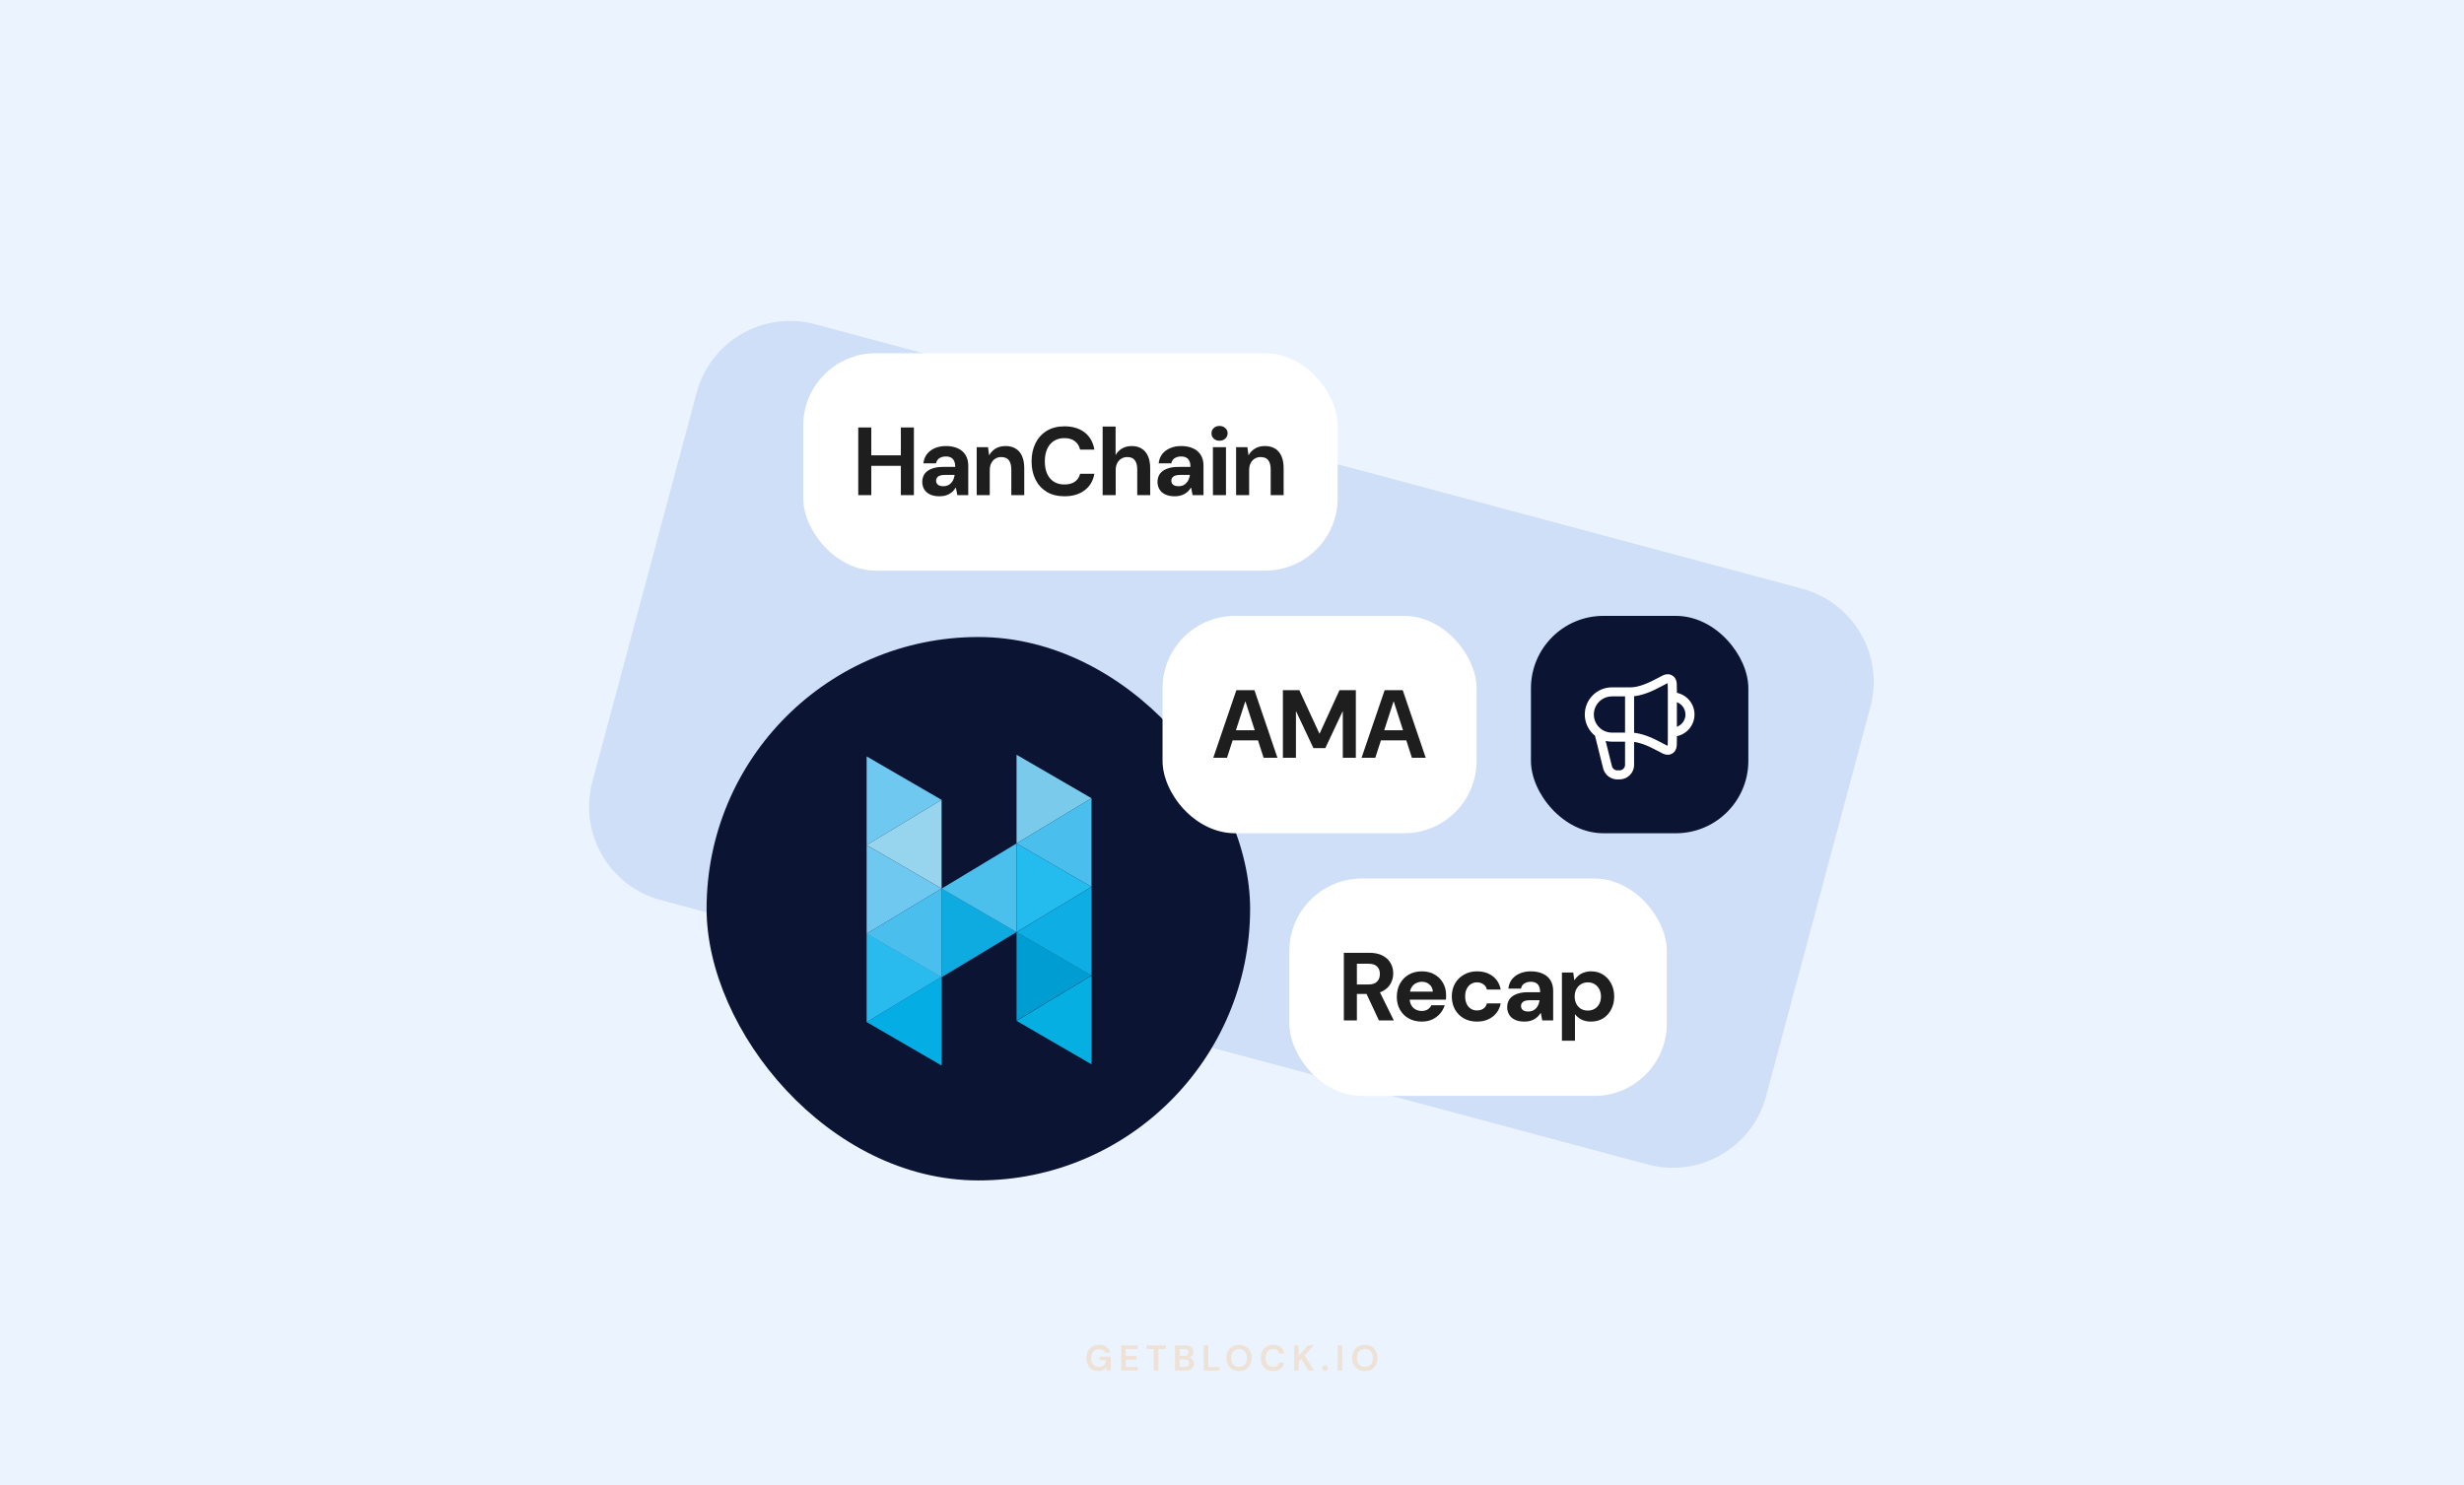 <svg width="816" height="492" viewBox="0 0 816 492" fill="none" xmlns="http://www.w3.org/2000/svg">
<rect width="816" height="492" fill="#EBF3FF"/>
<path d="M584.876 363.09C580.302 380.161 562.755 390.292 545.684 385.718L218.803 298.13C201.732 293.556 191.602 276.009 196.176 258.938L230.718 130.024C235.292 112.954 252.839 102.823 269.91 107.397L596.791 194.985C613.862 199.559 623.992 217.105 619.418 234.176L584.876 363.09Z" fill="#CFDFF8"/>
<path opacity="0.16" d="M363.747 454.144C362.955 454.144 362.263 453.964 361.671 453.604C361.079 453.244 360.619 452.744 360.291 452.104C359.963 451.456 359.799 450.704 359.799 449.848C359.799 448.984 359.967 448.224 360.303 447.568C360.647 446.904 361.131 446.388 361.755 446.02C362.387 445.644 363.135 445.456 363.999 445.456C364.983 445.456 365.799 445.692 366.447 446.164C367.095 446.636 367.515 447.288 367.707 448.12H365.991C365.863 447.728 365.631 447.424 365.295 447.208C364.959 446.984 364.527 446.872 363.999 446.872C363.159 446.872 362.511 447.14 362.055 447.676C361.599 448.204 361.371 448.932 361.371 449.86C361.371 450.788 361.595 451.508 362.043 452.02C362.499 452.524 363.115 452.776 363.891 452.776C364.651 452.776 365.223 452.572 365.607 452.164C365.999 451.748 366.235 451.204 366.315 450.532H364.191V449.38H367.863V454H366.447L366.327 452.896C366.055 453.296 365.715 453.604 365.307 453.82C364.899 454.036 364.379 454.144 363.747 454.144ZM371.277 454V445.6H376.761V446.836H372.813V449.14H376.401V450.34H372.813V452.764H376.761V454H371.277ZM382.09 454V446.836H379.642V445.6H386.086V446.836H383.626V454H382.09ZM389.144 454V445.6H392.516C393.388 445.6 394.052 445.804 394.508 446.212C394.972 446.612 395.204 447.128 395.204 447.76C395.204 448.288 395.06 448.712 394.772 449.032C394.492 449.344 394.148 449.556 393.74 449.668C394.22 449.764 394.616 450.004 394.928 450.388C395.24 450.764 395.396 451.204 395.396 451.708C395.396 452.372 395.156 452.92 394.676 453.352C394.196 453.784 393.516 454 392.636 454H389.144ZM390.68 449.128H392.288C392.72 449.128 393.052 449.028 393.284 448.828C393.516 448.628 393.632 448.344 393.632 447.976C393.632 447.624 393.516 447.348 393.284 447.148C393.06 446.94 392.72 446.836 392.264 446.836H390.68V449.128ZM390.68 452.752H392.396C392.852 452.752 393.204 452.648 393.452 452.44C393.708 452.224 393.836 451.924 393.836 451.54C393.836 451.148 393.704 450.84 393.44 450.616C393.176 450.392 392.82 450.28 392.372 450.28H390.68V452.752ZM398.634 454V445.6H400.17V452.8H403.89V454H398.634ZM410.338 454.144C409.498 454.144 408.762 453.96 408.13 453.592C407.506 453.224 407.014 452.716 406.654 452.068C406.302 451.412 406.126 450.656 406.126 449.8C406.126 448.944 406.302 448.192 406.654 447.544C407.014 446.888 407.506 446.376 408.13 446.008C408.762 445.64 409.498 445.456 410.338 445.456C411.17 445.456 411.902 445.64 412.534 446.008C413.166 446.376 413.658 446.888 414.01 447.544C414.362 448.192 414.538 448.944 414.538 449.8C414.538 450.656 414.362 451.412 414.01 452.068C413.658 452.716 413.166 453.224 412.534 453.592C411.902 453.96 411.17 454.144 410.338 454.144ZM410.338 452.764C411.138 452.764 411.774 452.5 412.246 451.972C412.726 451.444 412.966 450.72 412.966 449.8C412.966 448.88 412.726 448.156 412.246 447.628C411.774 447.1 411.138 446.836 410.338 446.836C409.538 446.836 408.898 447.1 408.418 447.628C407.938 448.156 407.698 448.88 407.698 449.8C407.698 450.72 407.938 451.444 408.418 451.972C408.898 452.5 409.538 452.764 410.338 452.764ZM421.618 454.144C420.77 454.144 420.042 453.964 419.434 453.604C418.826 453.236 418.358 452.728 418.03 452.08C417.702 451.424 417.538 450.668 417.538 449.812C417.538 448.956 417.702 448.2 418.03 447.544C418.358 446.888 418.826 446.376 419.434 446.008C420.042 445.64 420.77 445.456 421.618 445.456C422.626 445.456 423.45 445.708 424.09 446.212C424.738 446.708 425.142 447.408 425.302 448.312H423.61C423.506 447.856 423.282 447.5 422.938 447.244C422.602 446.98 422.154 446.848 421.594 446.848C420.818 446.848 420.21 447.112 419.77 447.64C419.33 448.168 419.11 448.892 419.11 449.812C419.11 450.732 419.33 451.456 419.77 451.984C420.21 452.504 420.818 452.764 421.594 452.764C422.154 452.764 422.602 452.644 422.938 452.404C423.282 452.156 423.506 451.816 423.61 451.384H425.302C425.142 452.248 424.738 452.924 424.09 453.412C423.45 453.9 422.626 454.144 421.618 454.144ZM428.582 454V445.6H430.118V448.996L433.226 445.6H435.122L432.026 448.936L435.206 454H433.322L430.922 450.112L430.118 450.988V454H428.582ZM438.802 454.084C438.522 454.084 438.29 453.996 438.106 453.82C437.93 453.644 437.842 453.432 437.842 453.184C437.842 452.928 437.93 452.712 438.106 452.536C438.29 452.36 438.522 452.272 438.802 452.272C439.082 452.272 439.31 452.36 439.486 452.536C439.67 452.712 439.762 452.928 439.762 453.184C439.762 453.432 439.67 453.644 439.486 453.82C439.31 453.996 439.082 454.084 438.802 454.084ZM442.98 454V445.6H444.516V454H442.98ZM452 454.144C451.16 454.144 450.424 453.96 449.792 453.592C449.168 453.224 448.676 452.716 448.316 452.068C447.964 451.412 447.788 450.656 447.788 449.8C447.788 448.944 447.964 448.192 448.316 447.544C448.676 446.888 449.168 446.376 449.792 446.008C450.424 445.64 451.16 445.456 452 445.456C452.832 445.456 453.564 445.64 454.196 446.008C454.828 446.376 455.32 446.888 455.672 447.544C456.024 448.192 456.2 448.944 456.2 449.8C456.2 450.656 456.024 451.412 455.672 452.068C455.32 452.716 454.828 453.224 454.196 453.592C453.564 453.96 452.832 454.144 452 454.144ZM452 452.764C452.8 452.764 453.436 452.5 453.908 451.972C454.388 451.444 454.628 450.72 454.628 449.8C454.628 448.88 454.388 448.156 453.908 447.628C453.436 447.1 452.8 446.836 452 446.836C451.2 446.836 450.56 447.1 450.08 447.628C449.6 448.156 449.36 448.88 449.36 449.8C449.36 450.72 449.6 451.444 450.08 451.972C450.56 452.5 451.2 452.764 452 452.764Z" fill="#FF8800"/>
<rect x="266" y="117" width="177" height="72" rx="24" fill="white"/>
<path d="M298.337 164V141.6H302.657V164H298.337ZM284.225 164V141.6H288.545V164H284.225ZM287.969 154.304V150.816H299.073V154.304H287.969ZM311.152 164.384C309.85 164.384 308.773 164.171 307.92 163.744C307.066 163.317 306.437 162.741 306.032 162.016C305.626 161.291 305.424 160.491 305.424 159.616C305.424 158.635 305.669 157.771 306.16 157.024C306.672 156.277 307.44 155.701 308.464 155.296C309.488 154.869 310.778 154.656 312.336 154.656H316.336C316.336 153.867 316.218 153.227 315.984 152.736C315.77 152.224 315.429 151.84 314.96 151.584C314.512 151.328 313.936 151.2 313.232 151.2C312.4 151.2 311.685 151.392 311.088 151.776C310.512 152.139 310.149 152.704 310 153.472H305.808C305.936 152.299 306.32 151.285 306.96 150.432C307.621 149.579 308.496 148.917 309.584 148.448C310.672 147.979 311.888 147.744 313.232 147.744C314.768 147.744 316.09 148 317.2 148.512C318.309 149.003 319.162 149.739 319.76 150.72C320.357 151.68 320.656 152.853 320.656 154.24V164H317.04L316.56 161.536H316.496C316.218 161.984 315.898 162.389 315.536 162.752C315.173 163.093 314.768 163.392 314.32 163.648C313.893 163.883 313.413 164.064 312.88 164.192C312.346 164.32 311.77 164.384 311.152 164.384ZM312.368 161.056C312.944 161.056 313.456 160.96 313.904 160.768C314.352 160.555 314.725 160.277 315.024 159.936C315.344 159.595 315.589 159.2 315.76 158.752C315.952 158.283 316.08 157.803 316.144 157.312H312.816C312.154 157.312 311.61 157.397 311.184 157.568C310.778 157.717 310.48 157.941 310.288 158.24C310.096 158.517 310 158.848 310 159.232C310 159.616 310.096 159.947 310.288 160.224C310.48 160.501 310.757 160.715 311.12 160.864C311.482 160.992 311.898 161.056 312.368 161.056ZM323.457 164V148.128H327.201L327.553 150.752H327.617C328.129 149.835 328.833 149.109 329.729 148.576C330.625 148.021 331.723 147.744 333.025 147.744C334.347 147.744 335.467 148.032 336.385 148.608C337.302 149.163 337.995 149.984 338.465 151.072C338.955 152.16 339.201 153.504 339.201 155.104V164H334.913V155.488C334.913 154.165 334.646 153.152 334.113 152.448C333.579 151.744 332.726 151.392 331.553 151.392C330.827 151.392 330.177 151.573 329.601 151.936C329.046 152.277 328.598 152.779 328.257 153.44C327.937 154.08 327.777 154.869 327.777 155.808V164H323.457ZM352.508 164.384C350.267 164.384 348.326 163.904 346.684 162.944C345.062 161.963 343.814 160.608 342.94 158.88C342.065 157.131 341.628 155.115 341.628 152.832C341.628 150.549 342.065 148.533 342.94 146.784C343.814 145.035 345.062 143.669 346.684 142.688C348.305 141.707 350.246 141.216 352.508 141.216C355.238 141.216 357.468 141.888 359.196 143.232C360.923 144.576 362.001 146.475 362.428 148.928H357.692C357.414 147.733 356.838 146.805 355.964 146.144C355.089 145.461 353.926 145.12 352.475 145.12C351.131 145.12 349.969 145.44 348.988 146.08C348.028 146.699 347.292 147.584 346.779 148.736C346.267 149.888 346.011 151.253 346.011 152.832C346.011 154.411 346.267 155.776 346.779 156.928C347.292 158.059 348.028 158.933 348.988 159.552C349.969 160.171 351.131 160.48 352.475 160.48C353.926 160.48 355.089 160.171 355.964 159.552C356.838 158.933 357.414 158.059 357.692 156.928H362.428C362.022 159.253 360.945 161.077 359.196 162.4C357.468 163.723 355.238 164.384 352.508 164.384ZM365.162 164V141.28H369.45V150.656H369.514C370.048 149.739 370.762 149.024 371.658 148.512C372.554 148 373.61 147.744 374.826 147.744C376.106 147.744 377.194 148.032 378.09 148.608C379.008 149.163 379.701 149.984 380.17 151.072C380.661 152.16 380.906 153.504 380.906 155.104V164H376.618V155.488C376.618 154.165 376.352 153.152 375.818 152.448C375.306 151.744 374.474 151.392 373.322 151.392C372.576 151.392 371.914 151.573 371.338 151.936C370.762 152.277 370.304 152.779 369.962 153.44C369.642 154.08 369.482 154.869 369.482 155.808V164H365.162ZM389.059 164.384C387.758 164.384 386.681 164.171 385.827 163.744C384.974 163.317 384.345 162.741 383.939 162.016C383.534 161.291 383.331 160.491 383.331 159.616C383.331 158.635 383.577 157.771 384.067 157.024C384.579 156.277 385.347 155.701 386.371 155.296C387.395 154.869 388.686 154.656 390.243 154.656H394.243C394.243 153.867 394.126 153.227 393.891 152.736C393.678 152.224 393.337 151.84 392.867 151.584C392.419 151.328 391.843 151.2 391.139 151.2C390.307 151.2 389.593 151.392 388.995 151.776C388.419 152.139 388.057 152.704 387.907 153.472H383.715C383.843 152.299 384.227 151.285 384.867 150.432C385.529 149.579 386.403 148.917 387.491 148.448C388.579 147.979 389.795 147.744 391.139 147.744C392.675 147.744 393.998 148 395.107 148.512C396.217 149.003 397.07 149.739 397.667 150.72C398.265 151.68 398.563 152.853 398.563 154.24V164H394.947L394.467 161.536H394.403C394.126 161.984 393.806 162.389 393.443 162.752C393.081 163.093 392.675 163.392 392.227 163.648C391.801 163.883 391.321 164.064 390.787 164.192C390.254 164.32 389.678 164.384 389.059 164.384ZM390.275 161.056C390.851 161.056 391.363 160.96 391.811 160.768C392.259 160.555 392.633 160.277 392.931 159.936C393.251 159.595 393.497 159.2 393.667 158.752C393.859 158.283 393.987 157.803 394.051 157.312H390.723C390.062 157.312 389.518 157.397 389.091 157.568C388.686 157.717 388.387 157.941 388.195 158.24C388.003 158.517 387.907 158.848 387.907 159.232C387.907 159.616 388.003 159.947 388.195 160.224C388.387 160.501 388.665 160.715 389.027 160.864C389.39 160.992 389.806 161.056 390.275 161.056ZM401.684 164V148.128H406.004V164H401.684ZM403.86 145.984C403.071 145.984 402.431 145.749 401.94 145.28C401.449 144.811 401.204 144.224 401.204 143.52C401.204 142.816 401.449 142.24 401.94 141.792C402.431 141.323 403.071 141.088 403.86 141.088C404.649 141.088 405.289 141.323 405.78 141.792C406.292 142.24 406.548 142.816 406.548 143.52C406.548 144.224 406.292 144.811 405.78 145.28C405.289 145.749 404.649 145.984 403.86 145.984ZM409.356 164V148.128H413.1L413.452 150.752H413.516C414.028 149.835 414.732 149.109 415.628 148.576C416.524 148.021 417.623 147.744 418.924 147.744C420.247 147.744 421.367 148.032 422.284 148.608C423.202 149.163 423.895 149.984 424.364 151.072C424.855 152.16 425.1 153.504 425.1 155.104V164H420.812V155.488C420.812 154.165 420.546 153.152 420.012 152.448C419.479 151.744 418.626 151.392 417.452 151.392C416.727 151.392 416.076 151.573 415.5 151.936C414.946 152.277 414.498 152.779 414.156 153.44C413.836 154.08 413.676 154.869 413.676 155.808V164H409.356Z" fill="#1E1E1F"/>
<rect x="234" y="211" width="180" height="180" rx="90" fill="#0C1433"/>
<rect x="385" y="204" width="104" height="72" rx="24" fill="white"/>
<path d="M401.798 251L409.446 228.6H415.43L423.046 251H418.47L412.454 232.344H412.39L406.342 251H401.798ZM405.414 245.24L406.566 241.88H417.958L419.078 245.24H405.414ZM424.854 251V228.6H430.294L436.95 243H437.014L443.606 228.6H449.014V251H444.694V235.64H444.63L438.902 247.8H434.966L429.238 235.64H429.174V251H424.854ZM450.908 251L458.556 228.6H464.54L472.156 251H467.58L461.564 232.344H461.5L455.452 251H450.908ZM454.524 245.24L455.676 241.88H467.068L468.188 245.24H454.524Z" fill="#1E1E1F"/>
<rect x="427" y="291" width="125" height="72" rx="24" fill="white"/>
<path d="M445.041 338V315.6H453.425C455.217 315.6 456.7 315.909 457.873 316.528C459.068 317.147 459.953 317.979 460.529 319.024C461.105 320.048 461.393 321.189 461.393 322.448C461.393 323.643 461.105 324.763 460.529 325.808C459.975 326.832 459.1 327.664 457.905 328.304C456.732 328.923 455.217 329.232 453.361 329.232H449.361V338H445.041ZM456.657 338L452.049 328.144H456.721L461.585 338H456.657ZM449.361 326.096H453.137C454.46 326.096 455.431 325.776 456.049 325.136C456.668 324.496 456.977 323.653 456.977 322.608C456.977 321.563 456.668 320.741 456.049 320.144C455.431 319.525 454.46 319.216 453.137 319.216H449.361V326.096ZM470.87 338.384C469.249 338.384 467.809 338.043 466.55 337.36C465.313 336.677 464.342 335.717 463.638 334.48C462.934 333.243 462.582 331.824 462.582 330.224C462.582 328.56 462.923 327.099 463.606 325.84C464.31 324.56 465.281 323.557 466.518 322.832C467.777 322.107 469.238 321.744 470.902 321.744C472.481 321.744 473.867 322.085 475.062 322.768C476.278 323.451 477.217 324.389 477.878 325.584C478.561 326.757 478.902 328.091 478.902 329.584C478.902 329.797 478.902 330.043 478.902 330.32C478.902 330.576 478.881 330.843 478.838 331.12H465.654V328.464H474.518C474.454 327.483 474.081 326.693 473.398 326.096C472.737 325.499 471.905 325.2 470.902 325.2C470.155 325.2 469.473 325.371 468.854 325.712C468.235 326.032 467.745 326.523 467.382 327.184C467.019 327.845 466.838 328.688 466.838 329.712V330.64C466.838 331.515 467.009 332.272 467.35 332.912C467.691 333.531 468.161 334.011 468.758 334.352C469.377 334.693 470.07 334.864 470.838 334.864C471.627 334.864 472.289 334.693 472.822 334.352C473.355 333.989 473.761 333.531 474.038 332.976H478.454C478.134 333.979 477.622 334.896 476.918 335.728C476.214 336.539 475.35 337.189 474.326 337.68C473.302 338.149 472.15 338.384 470.87 338.384ZM489.145 338.384C487.481 338.384 486.02 338.032 484.761 337.328C483.524 336.603 482.553 335.621 481.849 334.384C481.145 333.125 480.793 331.685 480.793 330.064C480.793 328.443 481.145 327.013 481.849 325.776C482.575 324.517 483.567 323.536 484.825 322.832C486.084 322.107 487.524 321.744 489.145 321.744C491.193 321.744 492.921 322.277 494.329 323.344C495.737 324.411 496.623 325.883 496.985 327.76H492.409C492.239 327.013 491.855 326.437 491.257 326.032C490.66 325.605 489.945 325.392 489.113 325.392C488.367 325.392 487.695 325.584 487.097 325.968C486.521 326.331 486.063 326.864 485.721 327.568C485.38 328.251 485.209 329.083 485.209 330.064C485.209 330.789 485.305 331.44 485.497 332.016C485.689 332.571 485.956 333.051 486.297 333.456C486.66 333.861 487.076 334.171 487.545 334.384C488.015 334.597 488.537 334.704 489.113 334.704C489.668 334.704 490.169 334.619 490.617 334.448C491.065 334.256 491.449 333.989 491.769 333.648C492.089 333.285 492.303 332.859 492.409 332.368H496.985C496.623 334.203 495.737 335.664 494.329 336.752C492.921 337.84 491.193 338.384 489.145 338.384ZM504.86 338.384C503.559 338.384 502.481 338.171 501.628 337.744C500.775 337.317 500.145 336.741 499.74 336.016C499.335 335.291 499.132 334.491 499.132 333.616C499.132 332.635 499.377 331.771 499.868 331.024C500.38 330.277 501.148 329.701 502.172 329.296C503.196 328.869 504.487 328.656 506.044 328.656H510.044C510.044 327.867 509.927 327.227 509.692 326.736C509.479 326.224 509.137 325.84 508.668 325.584C508.22 325.328 507.644 325.2 506.94 325.2C506.108 325.2 505.393 325.392 504.796 325.776C504.22 326.139 503.857 326.704 503.708 327.472H499.516C499.644 326.299 500.028 325.285 500.668 324.432C501.329 323.579 502.204 322.917 503.292 322.448C504.38 321.979 505.596 321.744 506.94 321.744C508.476 321.744 509.799 322 510.908 322.512C512.017 323.003 512.871 323.739 513.468 324.72C514.065 325.68 514.364 326.853 514.364 328.24V338H510.748L510.268 335.536H510.204C509.927 335.984 509.607 336.389 509.244 336.752C508.881 337.093 508.476 337.392 508.028 337.648C507.601 337.883 507.121 338.064 506.588 338.192C506.055 338.32 505.479 338.384 504.86 338.384ZM506.076 335.056C506.652 335.056 507.164 334.96 507.612 334.768C508.06 334.555 508.433 334.277 508.732 333.936C509.052 333.595 509.297 333.2 509.468 332.752C509.66 332.283 509.788 331.803 509.852 331.312H506.524C505.863 331.312 505.319 331.397 504.892 331.568C504.487 331.717 504.188 331.941 503.996 332.24C503.804 332.517 503.708 332.848 503.708 333.232C503.708 333.616 503.804 333.947 503.996 334.224C504.188 334.501 504.465 334.715 504.828 334.864C505.191 334.992 505.607 335.056 506.076 335.056ZM517.261 344.72V322.128H521.005L521.357 324.624H521.421C521.783 324.069 522.221 323.579 522.733 323.152C523.266 322.704 523.885 322.363 524.589 322.128C525.293 321.872 526.082 321.744 526.957 321.744C528.45 321.744 529.762 322.107 530.893 322.832C532.045 323.557 532.941 324.549 533.581 325.808C534.242 327.045 534.573 328.475 534.573 330.096C534.573 331.675 534.242 333.093 533.581 334.352C532.941 335.611 532.045 336.603 530.893 337.328C529.741 338.032 528.397 338.384 526.861 338.384C525.666 338.384 524.621 338.16 523.725 337.712C522.829 337.243 522.114 336.645 521.581 335.92V344.72H517.261ZM525.837 334.736C526.69 334.736 527.447 334.544 528.109 334.16C528.77 333.755 529.282 333.2 529.645 332.496C530.007 331.792 530.189 330.992 530.189 330.096C530.189 329.179 530.007 328.368 529.645 327.664C529.282 326.96 528.77 326.405 528.109 326C527.447 325.595 526.69 325.392 525.837 325.392C524.983 325.392 524.226 325.595 523.565 326C522.903 326.405 522.391 326.96 522.029 327.664C521.666 328.347 521.485 329.147 521.485 330.064C521.485 330.981 521.666 331.792 522.029 332.496C522.391 333.2 522.903 333.755 523.565 334.16C524.226 334.544 524.983 334.736 525.837 334.736Z" fill="#1E1E1F"/>
<path d="M287 250.542L311.826 264.945L287 279.916V250.542Z" fill="#6FC8EF"/>
<path d="M336.648 250L361.475 264.404L336.648 279.375V250Z" fill="#7ACBEB"/>
<path d="M287 279.923L311.826 294.326L287 309.298V279.923Z" fill="#6FC8EF"/>
<path d="M336.648 279.375L361.475 293.778L336.648 308.75V279.375Z" fill="#24BBEE"/>
<path d="M336.648 308.694L361.475 323.097L336.648 338.069V308.694Z" fill="#009DD2"/>
<path d="M311.82 294.319L336.647 308.722L311.82 323.694V294.319Z" fill="#0EABE1"/>
<path d="M287 309.208L311.826 323.611L287 338.582V309.208Z" fill="#29BBEE"/>
<path d="M311.826 294.319L287 279.916L311.826 264.944V294.319Z" fill="#97D5EE"/>
<path d="M361.475 293.778L336.648 279.375L361.475 264.403V293.778Z" fill="#4ABFED"/>
<path d="M361.475 323.153L336.648 308.75L361.475 293.778V323.153Z" fill="#0EADE4"/>
<path d="M336.647 308.75L311.82 294.347L336.647 279.375V308.75Z" fill="#4CC0EC"/>
<path d="M311.826 323.694L287 309.291L311.826 294.319V323.694Z" fill="#4ABFED"/>
<path d="M311.826 352.944L287 338.541L311.826 323.569V352.944Z" fill="#04ADE3"/>
<path d="M361.475 352.541L336.648 338.138L361.475 323.167V352.541Z" fill="#06AFE2"/>
<rect x="507" y="204" width="72" height="72" rx="24" fill="#0C1433"/>
<path d="M529.665 243.333L532.29 253.831C532.364 254.126 532.4 254.274 532.444 254.403C532.871 255.662 534.005 256.547 535.33 256.655C535.465 256.667 535.617 256.667 535.922 256.667C536.303 256.667 536.493 256.667 536.654 256.651C538.24 256.497 539.496 255.242 539.65 253.655C539.665 253.494 539.665 253.304 539.665 252.923V229.167M553.832 242.5C557.054 242.5 559.665 239.888 559.665 236.667C559.665 233.445 557.054 230.833 553.832 230.833M540.082 229.167H533.832C529.69 229.167 526.332 232.524 526.332 236.667C526.332 240.809 529.69 244.167 533.832 244.167H540.082C543.026 244.167 546.627 245.745 549.406 247.259C551.027 248.143 551.837 248.585 552.368 248.52C552.86 248.459 553.232 248.238 553.521 247.835C553.832 247.4 553.832 246.53 553.832 244.789V228.544C553.832 226.803 553.832 225.933 553.521 225.498C553.232 225.095 552.86 224.874 552.368 224.813C551.837 224.748 551.027 225.19 549.406 226.074C546.627 227.588 543.026 229.167 540.082 229.167Z" stroke="white" stroke-width="3" stroke-linecap="round" stroke-linejoin="round"/>
</svg>
